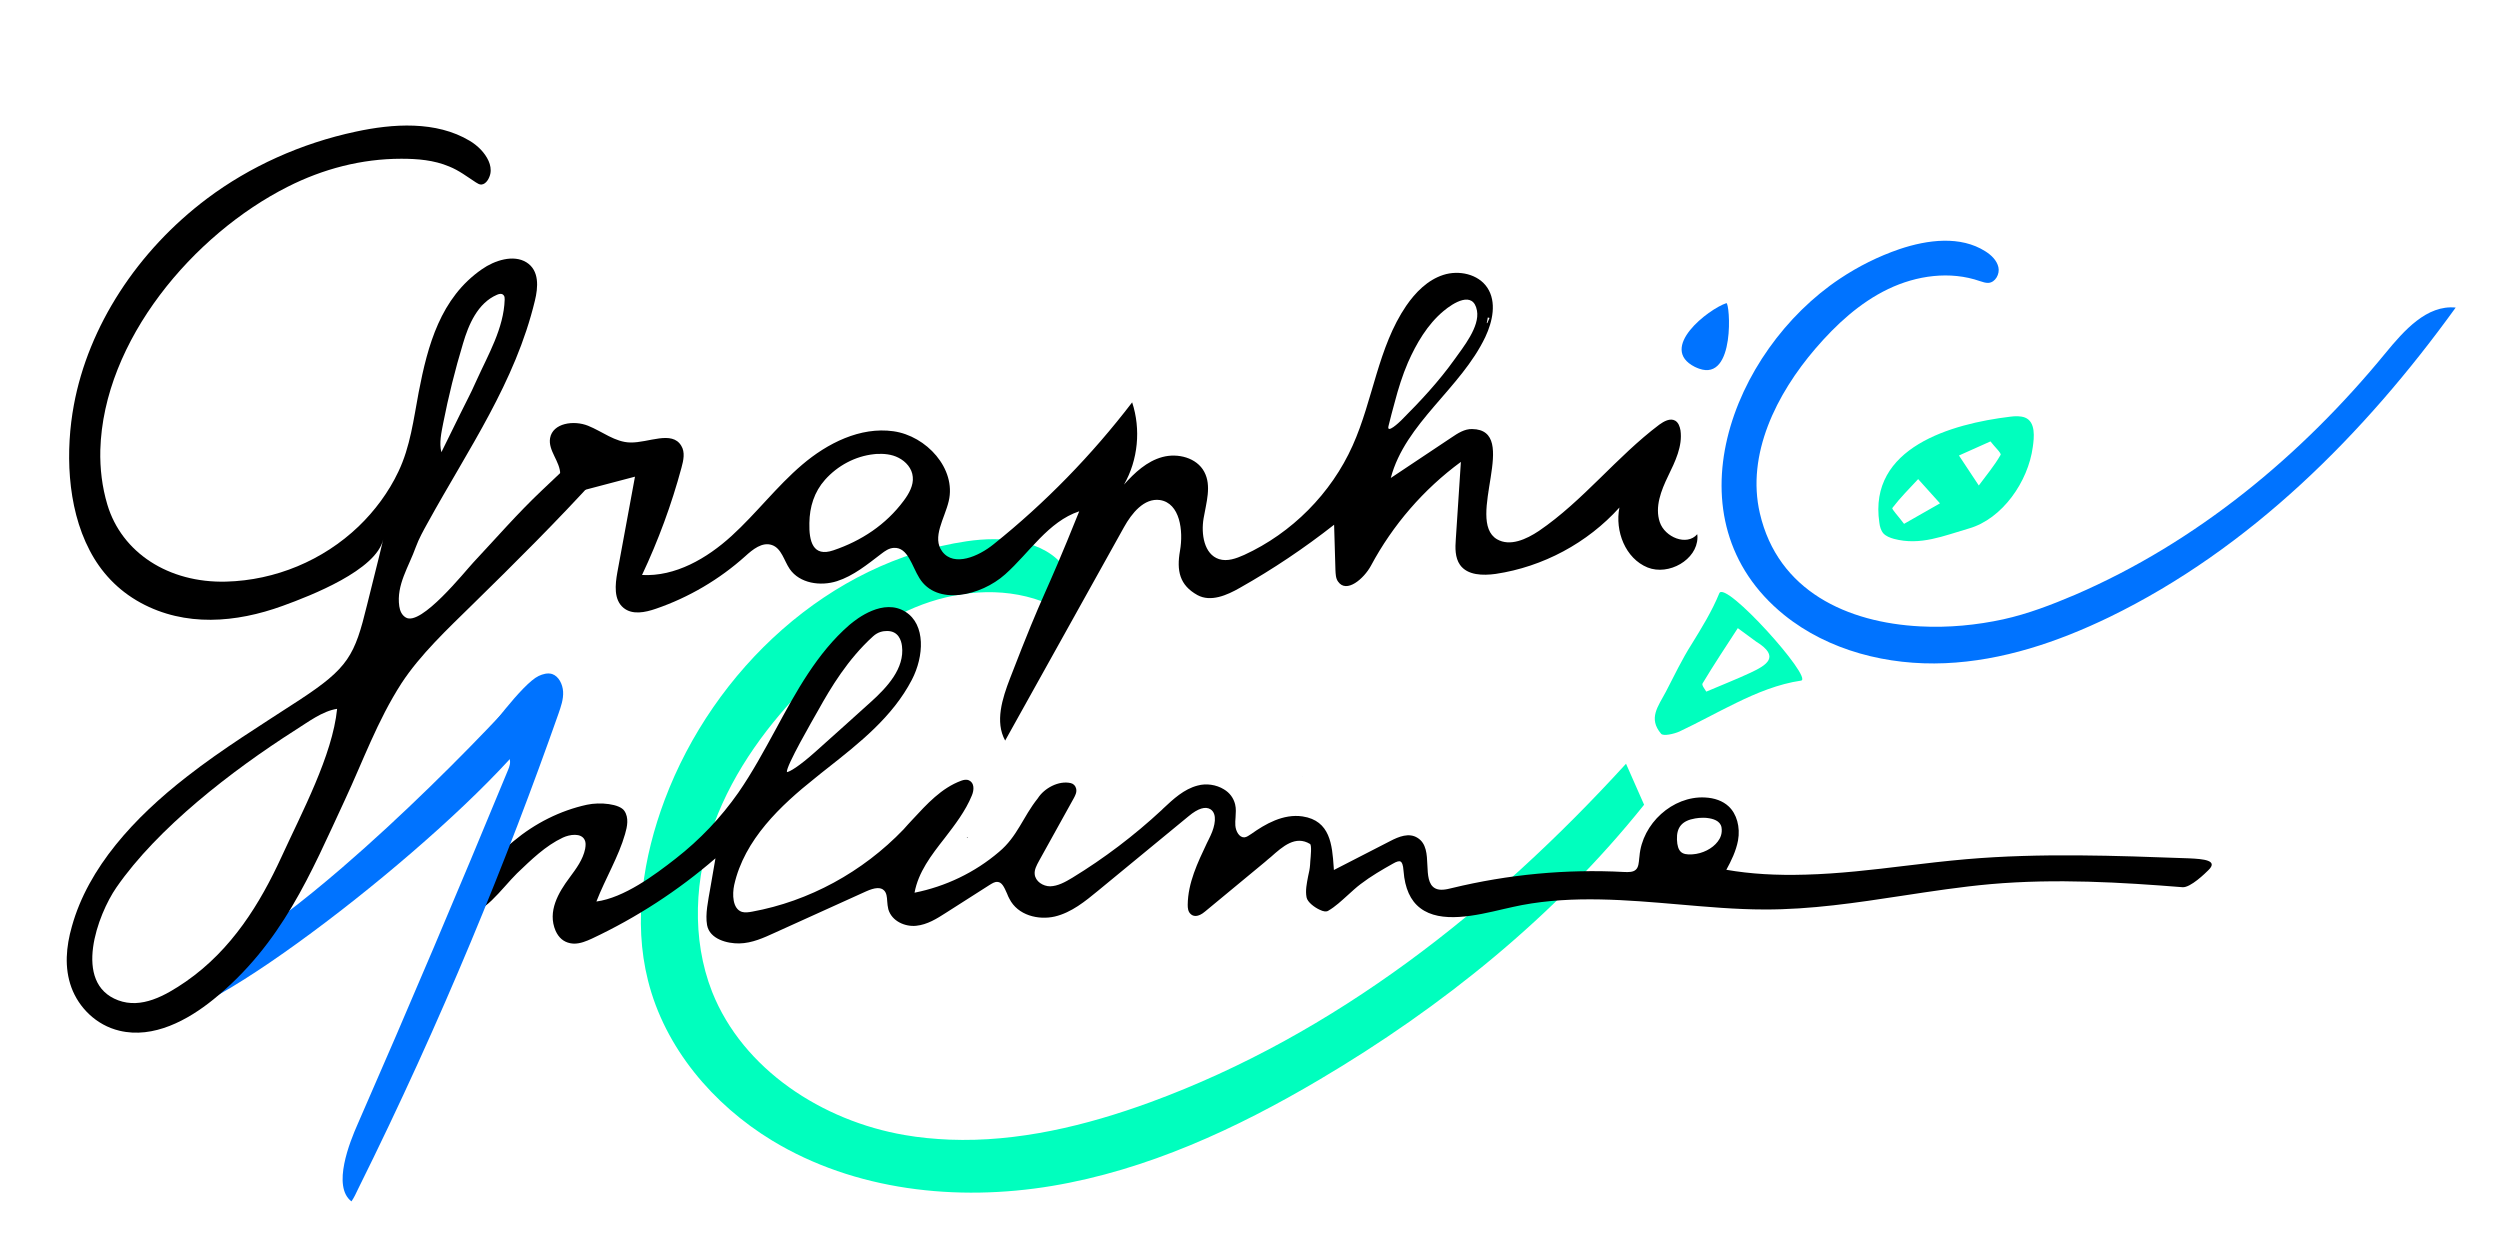 <svg id="Calque_1" xmlns="http://www.w3.org/2000/svg" xmlns:xlink="http://www.w3.org/1999/xlink" viewBox="0 0 113.39 56.69" style="enable-background:new 0 0 113.39 56.69;"><style>.st0{fill:#00FFBE;}
.st1{fill:#0073FF;}</style><path class="st0" d="M74.57 36.5c-4.04 5.05-9.16 9.18-14.73 12.47-3.77 2.23-7.82 4.1-12.13 4.82-4.32.72-8.95.21-12.69-2.06-2.68-1.63-4.87-4.21-5.63-7.26-.68-2.7-.22-5.59.76-8.2 2.22-5.9 7.46-10.8 13.69-11.72 1.61-.24 3.53-.09 4.48 1.23.37.52.42 1.44-.2 1.63-.29.09-.59-.04-.87-.14-1.84-.68-3.94-.47-5.75.28-1.82.75-3.39 2-4.78 3.39-1.84 1.84-3.43 3.98-4.33 6.42-.89 2.44-1.04 5.21-.09 7.63 1.4 3.52 5 5.85 8.73 6.49.68.12 1.36.18 2.04.21 3.08.12 6.19-.63 9.11-1.7 8.37-3.07 15.54-8.74 21.57-15.35"/><path d="M80.07 25.84v.01C80.07 25.86 80.07 25.84 80.07 25.84z"/><path d="M94.98 27.03l.14.16"/><path d="M41.95 32.3S41.95 32.29 41.95 32.3c0-.01.0.0.0.0z"/><path d="M59.07 35.23l.01-.01C59.09 35.22 59.07 35.23 59.07 35.23z"/><g><path d="M99.27 38.93c-3.31-.12-6.73-.25-10.09.04-.92.08-1.86.19-2.77.3-1.48.18-3.01.36-4.51.4-1.33.04-2.51-.03-3.6-.22.22-.4.44-.85.53-1.33.11-.61-.06-1.21-.43-1.55-.26-.24-.63-.38-1.08-.4-1.45-.07-2.84 1.18-2.96 2.67l-.01.08c-.02.2-.03.42-.16.53-.12.11-.32.11-.53.1-2.63-.14-5.25.11-7.81.73-.24.06-.54.13-.76.01-.31-.17-.33-.6-.35-1.05-.02-.49-.04-.99-.45-1.24-.38-.24-.84-.06-1.24.15l-2.55 1.31c0-.05-.01-.1-.01-.15-.07-.98-.15-2.09-1.41-2.28-.88-.13-1.7.35-2.32.79-.11.07-.21.15-.32.16-.23.01-.39-.27-.41-.54-.01-.12.0-.24.01-.37.01-.19.03-.39-.02-.59-.07-.28-.24-.52-.51-.68-.34-.21-.8-.28-1.19-.17-.62.16-1.1.61-1.56 1.04l-.07.07c-1.25 1.16-2.61 2.19-4.05 3.07-.33.2-.66.38-1.01.39-.32.0-.67-.22-.7-.55-.02-.2.08-.39.2-.61l1.58-2.85c.05-.1.14-.25.1-.42-.03-.13-.12-.22-.24-.25-.55-.13-1.21.23-1.5.69-.68.85-.92 1.73-1.76 2.43-1.1.94-2.43 1.57-3.83 1.85.17-.93.75-1.69 1.37-2.48.46-.6.94-1.22 1.23-1.93.11-.26.11-.57-.12-.68-.12-.06-.25-.03-.36.01-.9.33-1.56 1.06-2.21 1.76-.14.15-.28.3-.41.45-1.85 1.93-4.29 3.26-6.87 3.73-.16.03-.32.05-.46.01-.43-.14-.44-.8-.35-1.22.46-2.06 2.11-3.61 3.67-4.85.18-.15.36-.29.55-.44 1.46-1.15 2.97-2.34 3.84-4.02.55-1.06.63-2.5-.29-3.08-1-.63-2.2.3-2.55.6-1.46 1.27-2.41 3.02-3.33 4.72-.53.97-1.07 1.97-1.7 2.88-.79 1.13-1.75 2.14-2.84 2.99-.97.76-2.35 1.78-3.6 1.95.41-1.05 1.01-2.04 1.3-3.06.1-.34.18-.74-.03-1.05-.21-.32-1.1-.41-1.7-.28-2.43.53-4.58 2.32-5.59 4.67l.14.16c.67.3 1.6-1.05 2.28-1.72.64-.61 1.29-1.25 2.08-1.62.3-.14.83-.23.99.11.05.1.05.23.02.4-.1.49-.4.89-.71 1.31-.5.67-1.01 1.53-.63 2.41.14.31.36.5.66.56.06.01.12.02.18.02.28.0.55-.11.81-.23 2.02-.95 3.9-2.17 5.6-3.64l-.23 1.33c-.1.59-.24 1.2-.15 1.7.12.64.92.84 1.46.83.58-.01 1.12-.26 1.6-.48l4.15-1.88c.4-.18.67-.2.82-.04.11.11.13.29.14.49.01.12.02.24.05.36.16.55.77.8 1.26.75.51-.05.95-.33 1.34-.58l1.99-1.27c.13-.08.24-.15.36-.14.2.01.3.22.44.54.03.08.06.15.1.22.38.76 1.32.98 2.06.81.76-.18 1.39-.7 1.95-1.16l4.12-3.39c.43-.36.77-.46 1-.31.31.21.2.75.0 1.18-.06.12-.11.24-.17.35-.42.89-.86 1.8-.87 2.8.0.14.01.32.15.43.09.08.3.16.64-.13l2.72-2.25c.08-.07.17-.15.26-.22.55-.49 1.12-.99 1.78-.59.08.07.03.56.01.78l-.01.16c-.01.17-.05.36-.09.53-.06.32-.13.64-.07.95.04.22.37.46.59.56.18.09.31.1.39.05.33-.19.61-.46.89-.71.19-.17.38-.35.58-.5.47-.36.99-.66 1.47-.93.17-.1.29-.13.35-.09.05.03.11.12.13.43.06.78.31 1.34.76 1.68.93.71 2.51.34 3.78.04.3-.07.58-.13.83-.18 2.34-.44 4.76-.23 7.1-.03 1.28.11 2.6.23 3.89.23 2.1.01 4.21-.31 6.24-.62 1.32-.2 2.68-.41 4.03-.53 2.97-.26 5.94-.08 8.7.14.36.03 1.05-.65 1.17-.77C100.63 39.02 99.95 38.96 99.27 38.93zM37.13 32.18c.54-.97 1.32-2.28 2.47-3.32.22-.2.45-.24.63-.24h.01c.51.0.64.43.67.68.13 1.02-.69 1.88-1.37 2.5-.85.76-1.7 1.54-2.56 2.3-.75.67-1.17.91-1.29.92C35.64 34.76 36.87 32.64 37.13 32.18zm40.78 5.99c-.24.32-.69.55-1.15.58-.26.02-.43-.02-.53-.12-.1-.1-.16-.27-.17-.55-.02-.56.23-.86.83-.96.11-.02.23-.03.35-.03.06.0.13.0.19.01.26.03.59.12.65.42C78.13 37.81 78.02 38.03 77.91 38.17z"/></g><path class="st0" d="M92.2 20.27c-.21 1.58-1.39 3.27-2.9 3.7-1.14.33-2.2.79-3.4.47-.18-.05-.36-.12-.48-.25-.11-.13-.16-.31-.18-.48-.51-3.42 3.28-4.49 5.93-4.81.23-.03.47-.04.68.04C92.34 19.14 92.26 19.85 92.2 20.27zm-1.92-.25c-.58.26-1.01.45-1.43.64.3.45.6.9.9 1.36.34-.46.71-.9.99-1.39C90.78 20.55 90.46 20.26 90.28 20.02zm-3.92 3.74c.63-.36 1.13-.64 1.63-.93-.33-.37-.66-.73-.99-1.1-.4.43-.82.85-1.17 1.31C85.79 23.09 86.11 23.42 86.36 23.76z"/><path class="st0" d="M77.98 26.91c-.33.81-.8 1.57-1.25 2.3-.44.69-.79 1.43-1.17 2.16-.36.68-.81 1.21-.22 1.91.1.12.58.01.83-.1.87-.41 1.71-.88 2.58-1.3.92-.45 1.91-.86 2.94-1.01C82.26 30.77 78.24 26.28 77.98 26.91zm1.42 3.6c-.62.29-1.26.54-2.01.86-.04-.08-.22-.29-.17-.37.51-.85 1.06-1.68 1.6-2.51l.83.61C80.77 29.79 80.12 30.17 79.4 30.51z"/><g><path class="st1" d="M21.7 33.72c.34-.43 1.99-2.71 2.73-3.06.19-.09.41-.15.61-.09.3.1.48.46.5.8.02.35-.1.68-.21 1-2.31 6.57-5.27 13.87-9.09 21.56-.09.19-.18.39-.3.56-.89-.68-.07-2.71.28-3.5 2.33-5.32 4.6-10.68 6.82-16.06.07-.16.13-.35.07-.51-.08-.2-.34-.25-.52-.16s-.31.28-.43.45"/><path class="st1" d="M23.89 33.55c-1.97 2.38-5.66 5.66-9.12 8.28-1.73 1.31-3.4 2.46-4.77 3.24-1.63.94.38-1.89.38-1.89 1.53-.88 3.33-2.27 5.13-3.82 2.74-2.36 5.48-5.1 7.31-7.05"/><path class="st1" d="M77.06 16.72c-.06-.02-.12-.05-.19-.08-1.68-.85.62-2.62 1.43-2.89C78.46 13.69 78.73 17.32 77.06 16.72z"/><path class="st1" d="M87.09 28.41c1.28.07 2.58-.06 3.77-.32 1.13-.25 2.19-.66 3.25-1.11 5.52-2.38 10.28-6.32 14.09-10.97.84-1.02 1.87-2.19 3.18-2.06-4.15 5.75-9.33 10.94-15.71 14.04-2.34 1.13-4.85 1.98-7.45 2.09-2.59.11-5.28-.56-7.3-2.19-5.33-4.32-2.38-11.98 2.53-15.25.84-.56 1.74-1.01 2.7-1.34 1.28-.43 2.77-.62 3.9.1.27.17.52.41.59.72.07.31-.14.69-.45.71-.13.01-.26-.04-.39-.08-1.35-.47-2.87-.26-4.16.36-1.29.62-2.36 1.61-3.29 2.69-1.78 2.07-3.15 4.81-2.53 7.48C80.64 26.82 83.8 28.24 87.09 28.41z"/></g><g><path d="M28.8 21.62c-.27 1.45-.53 2.9-.8 4.34-.1.56-.17 1.24.28 1.61.4.33.98.21 1.47.04 1.49-.51 2.88-1.33 4.05-2.38.34-.31.77-.66 1.21-.51s.55.71.81 1.09c.45.65 1.39.79 2.14.55s1.38-.76 2.01-1.24c.17-.13.35-.26.57-.27.64-.04.82.83 1.16 1.37.78 1.27 2.78.82 3.89-.17 1.11-.99 1.95-2.39 3.36-2.86-1.71 4.26-1.49 3.3-3.14 7.58-.35.91-.69 1.97-.22 2.82l5.39-9.68c.35-.63.91-1.33 1.63-1.23.91.14 1.07 1.39.91 2.3s-.02 1.56.79 2.01c.6.33 1.34.01 1.93-.33 1.49-.84 2.92-1.8 4.27-2.86.02.68.04 1.37.06 2.05.01.18.01.38.12.53.38.55 1.17-.13 1.49-.72.99-1.85 2.39-3.47 4.08-4.71-.08 1.17-.15 2.33-.23 3.5-.03.4-.04.84.19 1.17.34.48 1.04.49 1.62.41 2.14-.32 4.16-1.4 5.61-3.01-.21 1.07.27 2.31 1.28 2.72.96.38 2.24-.35 2.26-1.35.0-.05.0-.11-.01-.16-.47.55-1.47.14-1.7-.55s.06-1.43.38-2.09.66-1.35.56-2.07c-.03-.17-.09-.35-.24-.44-.23-.13-.51.03-.72.18-1.94 1.46-3.45 3.45-5.46 4.82-.57.38-1.31.72-1.9.38-1.47-.86 1.08-4.97-1.13-5-.34-.01-.65.19-.93.38-.92.61-1.84 1.23-2.76 1.84.66-2.5 3.18-4.06 4.29-6.4.33-.7.52-1.58.09-2.23-.41-.62-1.29-.81-2-.58s-1.26.79-1.68 1.4c-1.28 1.88-1.5 4.27-2.43 6.34-.97 2.17-2.76 3.97-4.92 4.96-.36.16-.76.31-1.14.19-.68-.22-.82-1.14-.7-1.85s.37-1.48.03-2.11c-.34-.64-1.2-.86-1.9-.67-.7.19-1.26.71-1.74 1.25.64-1.12.77-2.51.37-3.73-1.83 2.39-3.94 4.56-6.29 6.44-.68.55-1.79 1.03-2.32.33-.49-.64.11-1.51.29-2.29.35-1.47-1.01-2.96-2.51-3.17-1.5-.21-2.99.54-4.14 1.52s-2.08 2.21-3.2 3.23-2.55 1.85-4.06 1.77c.74-1.57 1.34-3.2 1.79-4.87.09-.33.17-.7-.01-.99-.42-.71-1.49-.13-2.31-.15-.69-.01-1.27-.5-1.92-.76s-1.6-.12-1.72.56c-.1.57.46 1.06.46 1.64.0.57-.53.97-1.01 1.27M67.43 22.29v.02l-.01-.01L67.43 22.29zM67.44 14.63c.01-.08.03-.15.04-.23.03.01.05.01.08.02-.03.08-.07.15-.1.23-.01.01-.02.01-.03.0C67.43 14.64 67.43 14.63 67.44 14.63zm-4.18 3.61c.16-.61.35-1.22.6-1.8.38-.86.88-1.72 1.61-2.33.44-.37 1.35-.95 1.52-.02.13.73-.62 1.65-1.01 2.2-.72 1.01-1.55 1.9-2.43 2.78-.07.07-.68.65-.57.24C63.07 18.95 63.16 18.59 63.26 18.24zM40.99 22.71c-.81 1.09-1.92 1.82-3.19 2.25-.93.32-1.11-.41-1.09-1.24.01-.73.22-1.41.71-1.96.57-.64 1.37-1.07 2.22-1.16.03.0.07-.01.1-.01.34-.02.7.01 1.01.17.34.17.62.49.65.87C41.44 22.01 41.23 22.39 40.99 22.71zm2.86 15.28c.01-.01.02-.02.03-.02.0.01.01.02.01.02C43.87 38.01 43.86 38.01 43.85 37.99z"/><g><path d="M4.07 24.97c-1.06-2.02-1.09-4.61-.72-6.6C4.01 14.8 6.23 11.38 9.4 9c1.92-1.44 4.25-2.5 6.74-3.03 1.67-.36 3.64-.5 5.17.42.35.21.68.53.85.91.08.18.12.38.08.58-.04.19-.18.47-.4.49-.09.01-.18-.05-.26-.1-.4-.26-.76-.54-1.21-.72-.69-.29-1.43-.35-2.17-.35-1.8.0-3.55.46-5.15 1.27-4.28 2.16-8.36 6.97-8.5 11.94-.02.84.08 1.68.32 2.48.65 2.17 2.77 3.56 5.39 3.49 2.23-.06 4.39-.96 6-2.5.74-.71 1.37-1.56 1.81-2.49.54-1.13.69-2.38.92-3.6.41-2.13.99-4.28 2.87-5.58.57-.4 1.43-.68 2.02-.31s.53 1.13.38 1.74c-.89 3.7-3.01 6.71-4.86 10.07-.2.36-.4.72-.54 1.1-.32.9-.89 1.72-.75 2.69.03.2.11.4.3.51.69.4 2.66-2.07 3.06-2.5 1.03-1.1 2.01-2.23 3.11-3.27.64-.6 2.1-2.02 1.84-1.66.02-.08.79.92.67 1.05-1.8 1.98-3.72 3.89-5.65 5.78-1.15 1.13-2.37 2.27-3.23 3.58-1.1 1.71-1.74 3.52-2.58 5.32-1.54 3.31-2.84 6.5-5.95 9.02-1.16.94-2.72 1.79-4.26 1.42-1.06-.25-1.85-1.06-2.18-1.96S3 42.93 3.26 42.02c.74-2.67 2.83-4.94 5.21-6.79 1.61-1.26 3.38-2.35 5.11-3.48 2.23-1.46 2.51-2.02 3.07-4.32.73-2.96.49-1.93.73-2.96-.32 1.39-3.26 2.54-4.56 3.01-2.12.77-4.42.96-6.44-.14C5.32 26.76 4.57 25.93 4.07 24.97zm9.33 8.14c-2.9 1.85-6.26 4.45-8.12 7.14-.84 1.21-2.01 4.34.08 5.12 1.05.39 2.11-.19 3.07-.85 2.09-1.45 3.37-3.55 4.34-5.66.91-1.99 2.31-4.6 2.52-6.71C14.62 32.25 13.96 32.76 13.4 33.11zM22.85 13.4c-.01-.01-.02-.02-.03-.03-.07-.07-.19-.04-.28.0-.88.38-1.29 1.36-1.54 2.21-.36 1.19-.66 2.4-.9 3.62-.08.42-.19.89-.08 1.31 1.6-3.27 1.13-2.24 1.6-3.27.52-1.15 1.23-2.35 1.27-3.65C22.89 13.52 22.89 13.45 22.85 13.4z"/></g></g></svg>